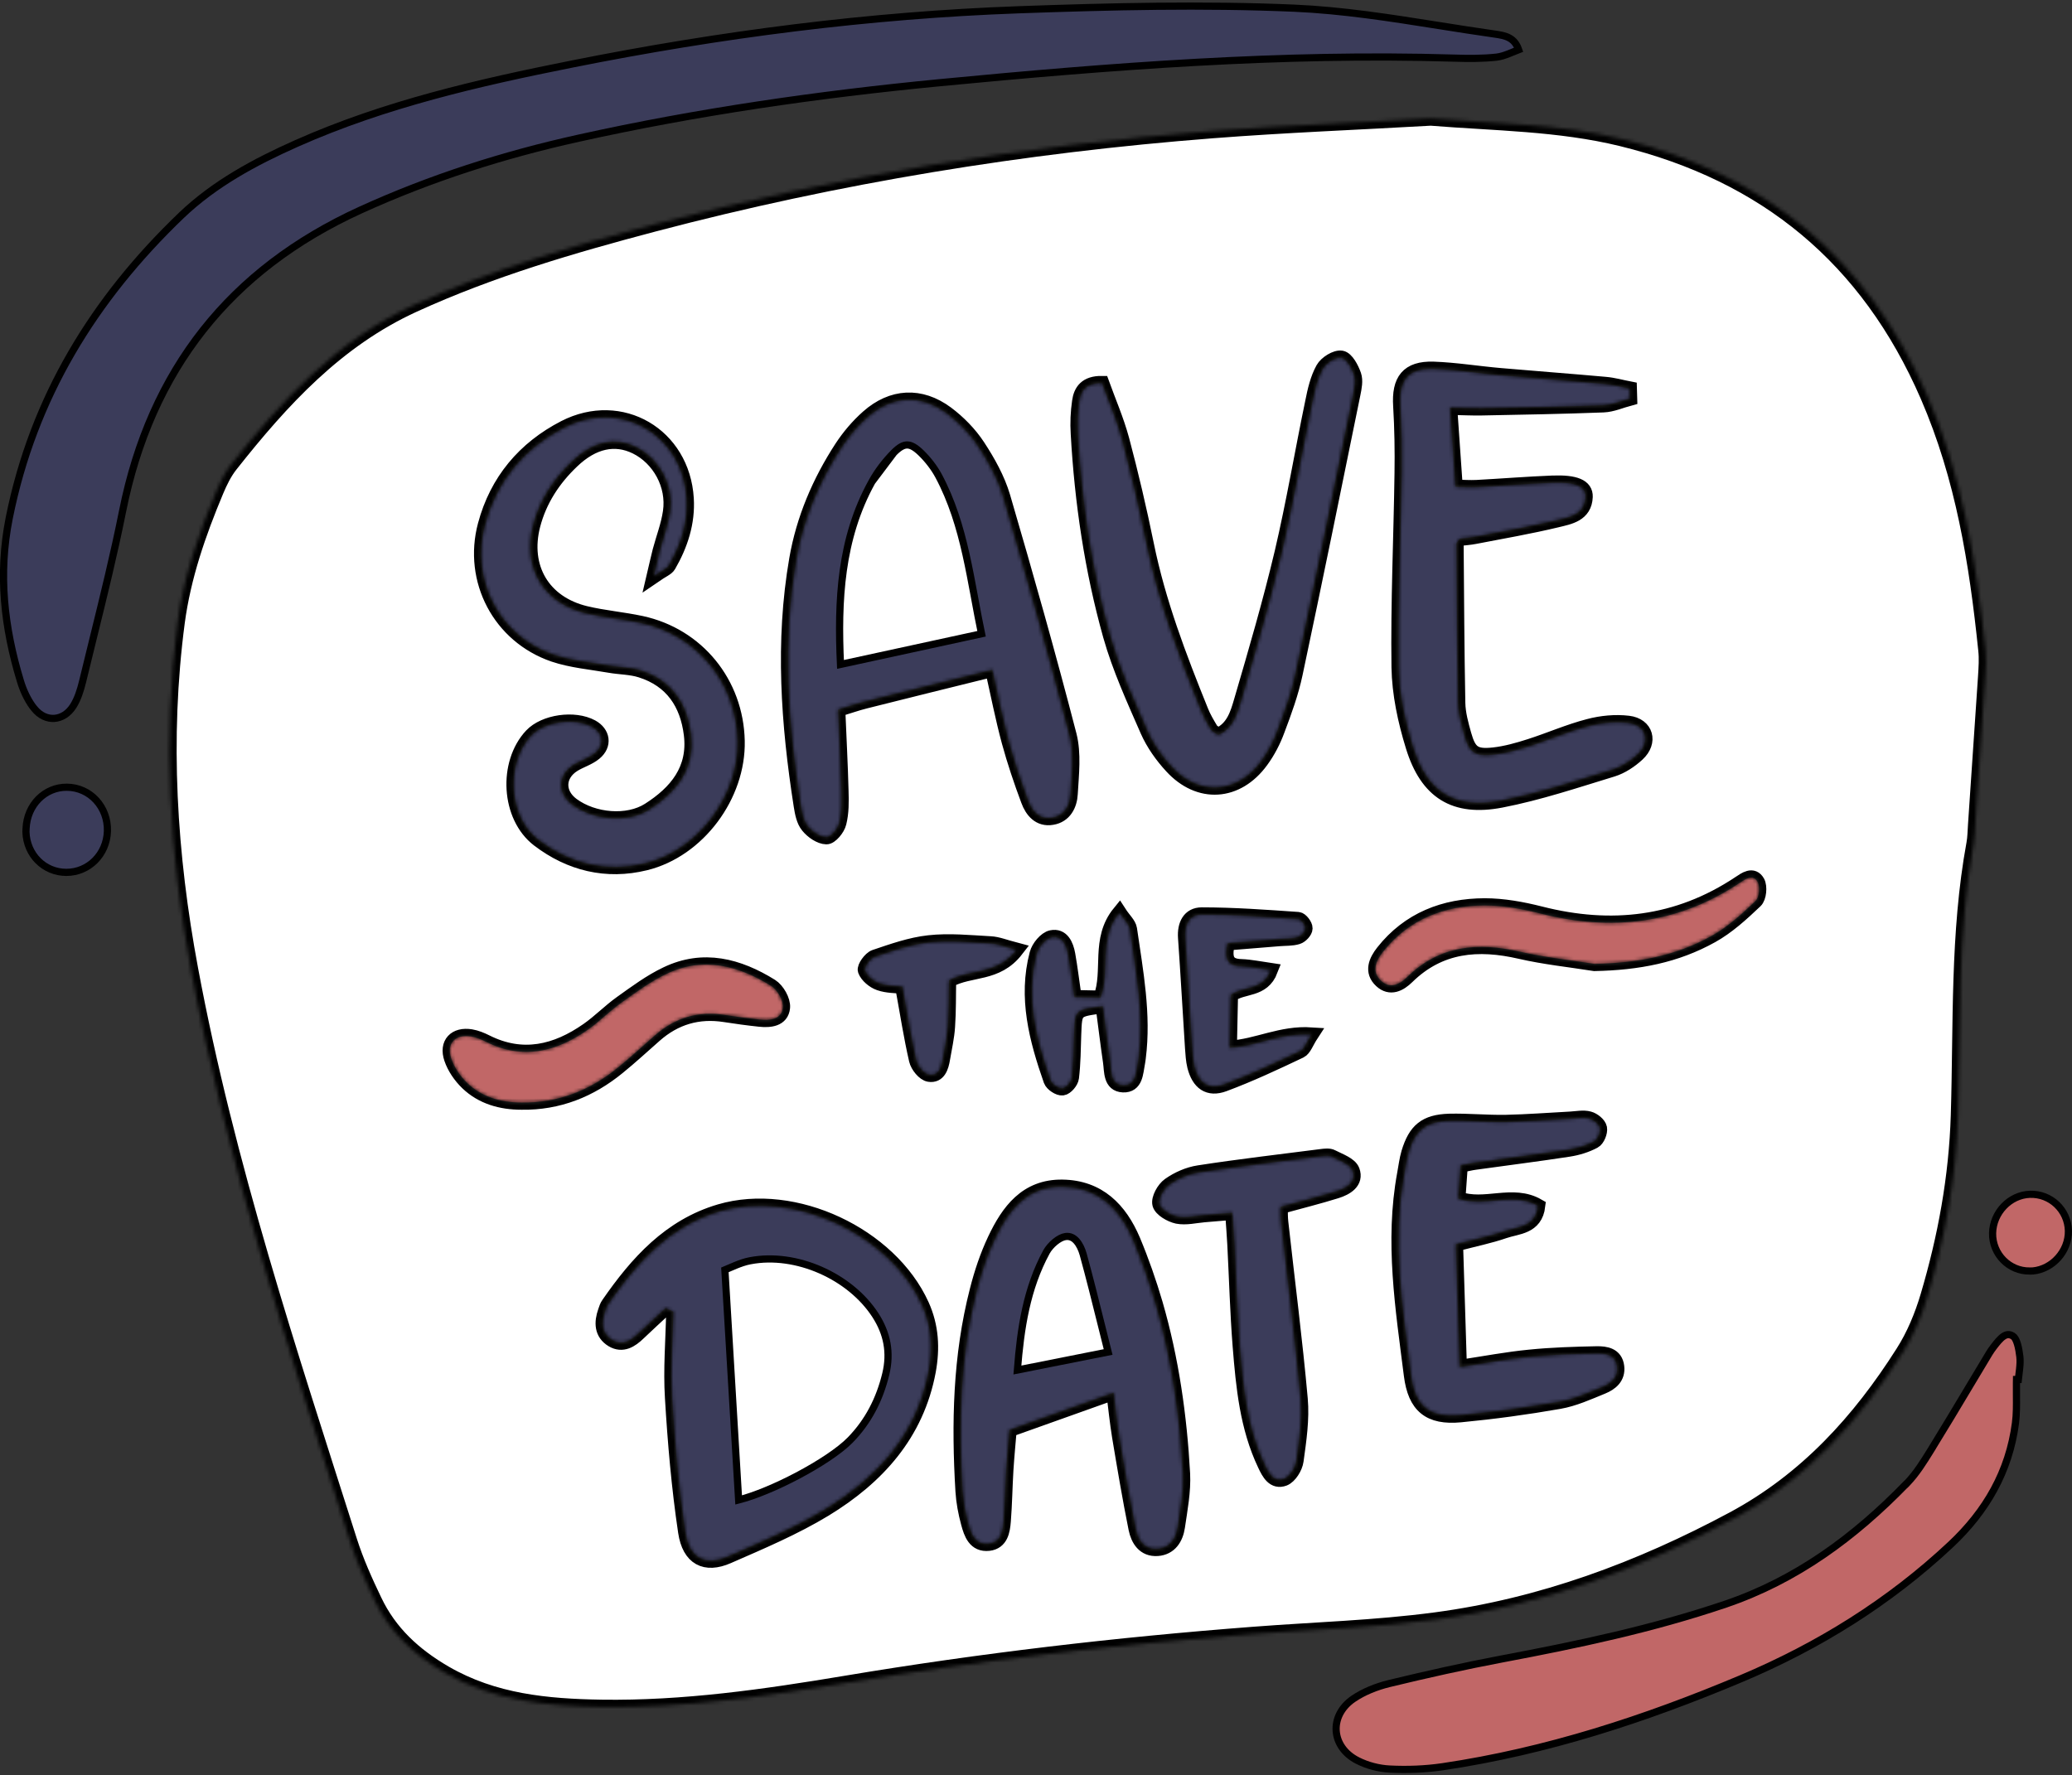 <svg xmlns="http://www.w3.org/2000/svg" width="580" height="497" viewBox="0 0 580 497" fill="none"><rect x="0" y="0" width="580" height="497" fill="#333333" stroke="none"/><path d="M219.149 282.076C218.834 285.445 215.529 285.76 212.632 285.445C209.358 285.098 206.115 284.658 202.904 284.154C195.443 282.989 188.957 284.909 183.322 289.884C179.922 292.875 176.585 295.96 173.059 298.825C165.22 305.247 156.279 308.836 146.015 308.679C140.286 308.679 134.934 307.199 130.778 303.201C128.858 301.343 127.158 298.888 126.307 296.369C124.859 292.119 127.441 289.443 131.848 290.167C133.328 290.419 134.776 291.017 136.099 291.678C146.299 296.81 155.681 294.48 164.464 288.341C167.77 286.043 170.603 283.084 173.877 280.754C177.939 277.857 182.031 274.804 186.533 272.663C196.86 267.689 206.714 270.333 215.875 276.031C217.638 277.133 219.338 280.124 219.149 282.076Z" fill="#C16767"></path><path d="M491.409 252.262C487.631 255.851 483.664 259.503 479.13 262.022C469.119 267.594 458.541 269.609 446.326 269.861C439.368 268.759 432.348 268.035 425.516 266.461C413.742 263.754 403.038 264.604 393.939 273.513C391.83 275.591 389.154 276.976 386.604 274.615C383.77 272.002 385.156 268.98 387.107 266.492C394.348 257.331 404.297 253.522 415.599 253.49C420.794 253.49 426.114 254.466 431.214 255.757C451.017 260.794 469.623 258.716 486.844 247.257C488.544 246.123 490.653 244.549 492.007 246.91C492.762 248.233 492.448 251.287 491.409 252.262Z" fill="#C16767"></path><path d="M448.561 388.298C444.626 389.903 440.628 391.729 436.472 392.453C427.31 394.059 418.055 395.318 408.799 396.2C400.11 397.018 396.08 393.712 394.978 385.023C392.617 366.323 389.595 347.591 393.089 328.67C393.467 326.686 393.687 324.672 394.254 322.751C396.174 316.392 399.008 314.031 405.651 313.81C410.94 313.684 416.229 314.219 421.518 314.125C427.531 313.999 433.575 313.527 439.589 313.212C441.352 313.118 443.209 312.708 444.815 313.149C446.042 313.464 447.617 314.723 447.837 315.825C448.057 316.958 447.207 319.036 446.231 319.54C444.059 320.705 441.572 321.46 439.116 321.838C430.396 323.192 421.675 324.262 412.954 325.49C411.727 325.648 410.562 325.962 408.862 326.277C408.641 329.394 408.421 332.353 408.201 335.533C415.536 338.272 423.407 333.455 430.553 337.611C429.829 343.687 424.729 343.435 421.045 344.726C417.047 346.111 412.829 346.961 407.54 348.346C407.886 359.837 408.232 370.825 408.61 382.725C415.851 381.623 421.958 380.458 428.16 379.86C434.394 379.231 440.69 379.042 446.955 378.916C449.443 378.884 452.244 379.262 452.654 382.599C453.032 385.653 450.954 387.322 448.561 388.298Z" fill="#3B3C5A"></path><path d="M374.105 333.519C369.068 335.093 363.968 336.352 358.49 337.863C358.49 339.311 358.458 340.728 358.616 342.145C360.442 358.673 362.583 375.138 364.062 391.667C364.566 397.365 363.684 403.252 362.897 408.95C362.646 410.839 361.071 413.389 359.466 414.019C356.538 415.121 355.121 412.413 354.019 410.052C349.045 399.6 347.975 388.266 347.062 376.964C346.306 367.425 346.054 357.854 345.551 348.284C345.425 345.576 345.173 342.869 344.952 339.532C341.93 339.784 339.506 340.004 337.05 340.193C334.563 340.413 331.95 341.074 329.558 340.602C327.669 340.193 324.993 338.65 324.583 337.139C324.174 335.596 325.748 332.794 327.259 331.724C329.652 330.024 332.643 328.702 335.539 328.261C346.936 326.498 358.427 325.176 369.887 323.696C370.894 323.57 372.09 323.413 372.877 323.853C374.955 324.924 377.946 325.931 378.607 327.726C379.803 330.937 376.813 332.669 374.105 333.519Z" fill="#3B3C5A"></path><path d="M331.132 412.571C331.384 417.513 330.408 422.55 329.684 427.493C329.211 430.641 327.543 433.38 323.985 433.632C320.239 433.884 318.539 431.051 317.909 428.028C316.178 419.434 314.73 410.776 313.281 402.118C312.652 398.215 312.242 394.248 311.707 389.935C301.79 393.461 292.629 396.735 282.586 400.324C282.303 403.661 281.925 407.596 281.673 411.532C281.39 416.285 281.327 421.071 280.949 425.856C280.729 428.627 280.225 431.775 276.793 432.184C272.889 432.625 271.788 429.319 271 426.391C270.213 423.495 269.647 420.504 269.458 417.482C268.324 398.592 268.702 379.734 273.456 361.254C274.684 356.406 276.29 351.589 278.43 347.056C282.208 339.059 287.277 332.102 297.414 332.259C307.552 332.416 313.533 338.587 317.217 347.245C319.641 353.037 321.719 358.988 323.482 365.001C327.984 380.521 330.25 396.483 331.132 412.571Z" fill="#3B3C5A"></path><path d="M259.95 383.859C256.644 401.552 245.594 413.641 230.955 422.582C222.391 427.777 213.01 431.743 203.785 435.773C197.394 438.575 192.924 436.277 191.822 428.879C189.965 416.443 188.894 403.882 188.139 391.352C187.635 383.324 188.328 375.264 188.485 367.236C187.761 366.89 187.037 366.543 186.313 366.229C183.826 368.558 181.275 370.856 178.788 373.249C176.679 375.295 174.255 376.87 171.39 375.17C168.336 373.312 168.273 370.258 169.375 367.142C169.627 366.417 169.847 365.662 170.288 365.064C178.285 353.51 187.478 343.246 201.519 339.122C222.329 333.015 249.152 345.671 258.093 365.379C260.8 371.36 261.115 377.468 259.95 383.859Z" fill="#3B3C5A"></path><path d="M284.537 265.926C278.965 273.135 271.724 271.152 265.648 274.489C265.554 278.487 265.648 282.989 265.333 287.428C265.144 290.419 264.452 293.379 263.948 296.369C263.57 298.699 262.783 301.312 260.076 300.871C258.627 300.651 256.833 298.416 256.455 296.779C254.944 290.23 253.937 283.588 252.583 276.221C250.914 276 248.396 276.095 246.16 275.308C244.523 274.741 242.697 273.23 242.131 271.687C241.816 270.837 243.579 268.319 244.87 267.878C249.812 266.209 254.85 264.415 260.013 263.848C265.68 263.218 271.504 263.817 277.265 264.131C279.28 264.226 281.295 265.076 284.537 265.926Z" fill="#3B3C5A"></path><path d="M318.728 296.148C318.665 296.652 318.602 297.156 318.508 297.628C317.972 300.304 318.004 303.988 314.383 303.83C310.763 303.673 311.141 299.926 310.763 297.313C310.007 292.119 309.378 286.893 308.685 281.698C300.878 282.705 300.909 282.705 300.657 289.632C300.531 293.661 300.5 297.691 300.027 301.689C299.902 302.854 298.453 304.554 297.446 304.68C296.407 304.838 294.487 303.547 294.109 302.508C290.079 290.985 286.962 279.274 290.205 267.027C290.677 265.201 292.661 262.777 294.329 262.431C297.32 261.801 298.516 264.603 298.989 267.216C299.65 270.931 300.09 274.677 300.752 279.179C303.522 279.242 305.694 279.274 308.055 279.337C310.92 271.781 307.205 263.029 313.345 255.505C314.604 257.457 316.052 258.684 316.272 260.101C318.004 272.064 320.271 283.965 318.728 296.148Z" fill="#3B3C5A"></path><path d="M367.116 289.632C365.699 291.805 365.133 293.693 363.968 294.26C356.947 297.597 349.895 300.903 342.623 303.61C338.278 305.216 335.539 303.201 334.343 298.542C333.934 296.873 333.839 295.079 333.713 293.347C333.052 283.084 332.485 272.789 331.761 262.526C331.509 258.937 332.895 256.041 336.389 256.041C345.393 256.041 354.397 256.702 363.401 257.331C364.188 257.394 365.447 259.031 365.416 259.913C365.416 260.763 364.188 262.085 363.244 262.368C361.607 262.872 359.781 262.746 358.018 262.904C353.327 263.281 348.604 263.659 343.662 264.069C342.623 268.571 343.662 270.428 347.471 270.522C350.084 270.617 352.666 271.184 355.719 271.624C353.453 277.543 347.943 275.969 344.543 278.582C344.449 283.304 344.354 288.216 344.228 293.347C351.91 292.906 358.521 289.066 367.116 289.632Z" fill="#3B3C5A"></path><path d="M458.415 211.178C456.432 213.004 453.945 214.673 451.395 215.46C441.069 218.608 430.774 222.071 420.196 224.117C407.131 226.636 399.417 221.756 395.482 208.974C393.278 201.828 391.641 194.241 391.515 186.811C391.264 168.708 392.114 150.606 392.365 132.504C392.46 126.239 392.365 119.942 391.988 113.677C391.515 106.468 394.065 103.036 401.243 103.257C407.508 103.477 413.742 104.516 420.007 105.051C429.766 105.901 439.557 106.625 449.317 107.507C451.647 107.696 453.913 108.357 456.212 108.797C456.243 109.71 456.243 110.655 456.275 111.568C453.787 112.229 451.332 113.362 448.813 113.457C437.511 113.898 426.209 114.087 414.875 114.307C412.168 114.37 409.46 114.212 405.903 114.149C406.438 121.894 406.91 128.82 407.445 136.282C409.586 136.345 411.507 136.47 413.396 136.376C420.448 135.998 427.468 135.432 434.52 135.148C441.006 134.896 443.934 136.156 443.839 139.084C443.65 144.121 439.306 144.813 435.811 145.663C428.224 147.489 420.542 148.812 412.892 150.291C411.444 150.575 409.964 150.669 408.673 150.826C408.233 151.488 407.697 151.897 407.697 152.306C407.823 167.134 407.886 181.963 408.17 196.791C408.232 199.782 409.051 202.772 409.87 205.669C411.286 210.706 412.797 211.839 418.055 211.273C421.518 210.895 424.95 209.919 428.287 208.848C433.796 207.085 439.117 204.724 444.721 203.276C448.278 202.332 452.213 201.954 455.834 202.395C460.84 202.993 462.162 207.715 458.415 211.178Z" fill="#3B3C5A"></path><path d="M378.828 110.245C373.507 136.376 368.187 162.506 362.646 188.605C361.512 193.989 359.592 199.246 357.64 204.409C356.538 207.432 354.996 210.422 353.075 213.035C346.306 222.323 335.634 223.015 327.921 214.578C325.213 211.65 322.789 208.219 321.183 204.598C317.374 195.878 313.344 187.094 310.763 177.964C305.6 159.515 302.798 140.563 301.727 121.422C301.538 118.431 301.664 115.377 302.105 112.386C302.514 109.49 303.963 107.192 308.496 107.255C310.322 112.323 312.62 117.581 314.1 123.059C316.681 132.755 318.98 142.578 320.995 152.432C324.269 168.551 330.093 183.82 336.232 198.994C336.956 200.852 337.995 202.583 339.034 204.315C339.38 204.881 340.199 205.165 341.017 205.763C345.205 203.906 346.369 199.813 347.44 196.129C351.47 182.372 355.499 168.582 358.805 154.636C362.079 140.689 364.44 126.522 367.368 112.481C367.998 109.301 368.753 105.995 370.296 103.225C371.178 101.619 373.948 99.888 375.522 100.171C376.97 100.423 378.387 103.13 379.048 105.019C379.583 106.562 379.174 108.545 378.828 110.245Z" fill="#3B3C5A"></path><path d="M299.681 222.26C299.523 225.314 298.043 228.367 294.517 228.934C290.928 229.564 288.851 227.014 287.78 224.086C285.765 218.702 283.908 213.193 282.397 207.652C280.634 201.135 279.343 194.492 277.769 187.535C265.522 190.557 253.842 193.453 242.194 196.381C239.801 196.98 237.44 197.83 234.606 198.68C234.921 206.456 235.331 213.949 235.519 221.41C235.614 224.432 235.645 227.517 234.921 230.382C234.544 232.019 232.56 234.412 231.332 234.381C229.538 234.349 227.334 232.806 226.106 231.264C224.91 229.816 224.501 227.58 224.186 225.628C220.597 202.678 218.928 179.633 222.927 156.556C224.878 145.285 229.349 134.833 235.582 125.263C237.629 122.146 240.116 119.218 242.918 116.731C249.687 110.718 257.683 110.277 264.987 115.692C268.356 118.211 271.472 121.39 273.771 124.885C276.635 129.261 279.311 134.046 280.791 139.02C287.277 161.184 293.573 183.442 299.366 205.826C300.688 211.021 299.995 216.782 299.681 222.26Z" fill="#3B3C5A"></path><path d="M206.462 207.431C206.808 222.669 195.474 238.063 180.646 241.684C169.753 244.36 159.521 241.841 150.706 235.104C142.206 228.587 141.482 213.665 148.723 205.92C152.375 202.016 160.781 200.82 165.66 203.464C168.809 205.196 169.344 208.533 166.51 210.863C164.81 212.279 162.481 212.94 160.592 214.105C156.058 216.939 155.901 222.102 160.183 225.282C166.133 229.689 175.703 230.508 181.622 226.73C189.272 221.85 194.624 215.428 193.428 205.637C192.358 196.916 188.044 190.462 179.418 187.723C176.585 186.81 173.468 186.873 170.509 186.338C165.314 185.425 159.962 184.984 155.019 183.316C139.845 178.121 131.628 162.411 135.752 146.985C139.058 134.612 146.771 125.482 158.01 119.69C173.846 111.567 191.13 121.736 192.2 139.587C192.609 146.292 190.563 152.557 187.226 158.319C186.722 159.2 185.431 159.641 183.007 161.309C183.826 157.846 184.204 156.02 184.676 154.226C185.652 150.574 187.037 147.016 187.572 143.301C188.674 135.84 184.518 128.347 178.002 125.136C172.146 122.271 165.975 123.562 160.151 129.166C154.956 134.109 151.084 139.996 149.258 146.985C146.173 158.854 152.029 168.802 163.897 171.667C169.029 172.895 174.35 173.336 179.513 174.438C195.222 177.838 206.115 191.249 206.462 207.431Z" fill="#3B3C5A"></path><path d="M9.571 198.337L9.08 197.719C7.595 195.656 6.46 193.154 5.717 190.677L5.716 190.673C1.155 175.678 -0.548 160.739 2.591 145.01C9.345 111.305 26.319 83.715 50.814 60.254C60.103 51.4 71.281 45.38 83.05 40.139C107.749 29.169 133.943 23.141 160.347 17.885L160.348 17.885C201.608 9.646 243.268 4.239 285.298 2.73C310.952 1.817 336.671 1.188 362.256 2.289C375.81 2.879 389.273 5.011 402.784 7.151C407.944 7.968 413.11 8.787 418.292 9.52L418.303 9.522C419.849 9.748 421.308 9.96 422.552 10.661C423.572 11.235 424.505 12.176 425.106 13.919C424.592 14.118 424.078 14.33 423.578 14.536C423.148 14.713 422.728 14.886 422.328 15.042C421.144 15.505 420.03 15.868 418.918 15.995C415.026 16.427 411.024 16.398 407.004 16.273L407.003 16.273C358.737 14.822 310.768 18.574 262.845 23.171L262.844 23.171C228.939 26.448 195.274 31.302 162.012 38.68C141.016 43.321 120.548 49.858 100.925 58.801L100.924 58.801C64.361 75.496 42.208 103.594 34.306 143.135C31.903 155.13 28.971 167.011 26.032 178.918C25.052 182.892 24.07 186.869 23.108 190.853C22.516 193.252 21.759 195.643 20.554 197.582L20.554 197.582C19.158 199.833 17.187 200.984 15.237 201.124C13.292 201.262 11.215 200.407 9.571 198.337Z" fill="#3B3C5A" stroke="black" stroke-width="2.01"></path><path d="M18.722 220.4L18.727 220.4C25.171 220.428 30.272 225.898 30.068 232.711C29.864 239.219 24.802 244.236 18.574 244.236C12.368 244.236 7.454 239.292 7.263 232.913L7.3 231.964C7.564 225.337 12.581 220.342 18.722 220.4Z" fill="#3B3C5A" stroke="black" stroke-width="2.01"></path><path d="M482.948 449.129L482.948 449.129C502.871 442.372 519.129 430.324 533.485 415.559H533.518L533.815 415.252C536.452 412.518 538.503 409.196 540.453 406.04L540.527 405.921L539.671 405.392L540.527 405.921C544.224 399.933 547.841 393.884 551.453 387.842C553.254 384.83 555.054 381.82 556.863 378.82C557.272 378.189 557.655 377.603 558.09 377.052L558.096 377.044C558.992 375.887 559.852 374.783 560.794 374.144C561.244 373.838 561.661 373.678 562.062 373.651C562.45 373.625 562.911 373.717 563.474 374.069L563.477 374.072C563.928 374.351 564.368 375.073 564.725 376.255C565.065 377.378 565.261 378.682 565.402 379.822C565.53 380.935 565.461 382.097 565.326 383.332C565.28 383.755 565.224 384.199 565.167 384.652C565.102 385.168 565.035 385.697 564.979 386.222H564.467L564.45 387.21C564.43 388.412 564.441 389.591 564.451 390.754C564.473 393.359 564.495 395.883 564.175 398.403C562.414 411.957 555.966 423.117 546.036 432.427L546.036 432.427C528.817 448.581 509.056 460.829 487.43 469.949C460.499 481.294 432.816 490.329 403.837 494.626C398.966 495.34 393.932 495.527 388.984 495.278L388.983 495.278C385.942 495.128 382.713 494.282 380.009 492.9L380.008 492.899C376.215 490.966 374.248 487.799 374.03 484.597C373.812 481.396 375.332 478.009 378.828 475.61C381.757 473.617 385.32 472.21 388.824 471.349C399.327 468.802 409.888 466.445 420.508 464.434C441.578 460.465 462.54 456.047 482.948 449.129Z" fill="#C16767" stroke="black" stroke-width="2.01"></path><path d="M569.034 355.829L568.179 355.841C562.432 355.927 557.686 351.146 557.771 345.278C557.888 339.458 562.588 334.566 568.198 334.365C574.023 334.165 578.85 338.754 578.995 344.59C579.104 350.274 574.568 355.306 569.034 355.829Z" fill="#C16767" stroke="black" stroke-width="2.01"></path><mask id="path-18-inside-1_15_205" fill="white"><path d="M555.759 181.931C553.24 157.595 549.431 133.7 539.514 110.844C522.797 72.341 494.242 48.823 453.882 38.938C436.346 34.656 418.432 34.625 400.487 33.176C380.118 34.341 359.749 35.128 339.412 36.703C286.553 40.795 234.386 49.327 183.133 62.833C160.245 68.877 137.515 75.52 115.887 85.406C94.29 95.26 78.926 112.103 64.633 130.174C62.933 132.315 61.674 134.896 60.604 137.446C55.629 149.315 51.411 161.467 49.711 174.281C45.429 206.833 47.475 239.323 53.457 271.341C63.626 325.931 81.162 378.601 97.973 431.397C99.799 437.127 102.286 442.668 104.899 448.114C109.149 457.055 115.981 463.32 124.576 468.326C138.271 476.26 153.13 477.613 168.336 477.865C191.35 478.212 214.049 474.937 236.685 471.159C274.463 464.832 312.463 460.393 350.682 457.465C367.746 456.142 384.935 455.67 401.904 453.403C431.403 449.468 458.919 439.268 485.144 425.195C505.576 414.208 520.435 397.806 532.588 378.664C535.673 373.847 537.94 368.338 539.577 362.829C544.456 346.363 547.542 329.583 548.077 312.299C548.864 286.893 547.825 261.392 552.453 236.175C552.768 234.475 552.768 232.68 552.894 230.917C553.838 217.097 554.783 203.307 555.696 189.487C555.853 186.968 556.042 184.418 555.759 181.931ZM391.987 113.677C391.515 106.468 394.065 103.036 401.243 103.256C407.508 103.477 413.742 104.516 420.007 105.051C429.766 105.901 439.557 106.625 449.317 107.506C451.646 107.695 453.913 108.356 456.211 108.797C456.243 109.71 456.243 110.655 456.274 111.568C453.787 112.229 451.331 113.362 448.813 113.457C437.511 113.897 426.209 114.086 414.875 114.307C412.167 114.37 409.46 114.212 405.902 114.149C406.438 121.894 406.91 128.82 407.445 136.281C409.586 136.344 411.506 136.47 413.395 136.376C420.447 135.998 427.468 135.431 434.52 135.148C441.005 134.896 443.933 136.155 443.839 139.083C443.65 144.12 439.305 144.813 435.811 145.663C428.223 147.489 420.542 148.811 412.891 150.291C411.443 150.574 409.964 150.669 408.673 150.826C408.232 151.487 407.697 151.897 407.697 152.306C407.823 167.134 407.886 181.962 408.169 196.79C408.232 199.781 409.051 202.772 409.869 205.669C411.286 210.706 412.797 211.839 418.055 211.272C421.518 210.895 424.949 209.919 428.286 208.848C433.796 207.085 439.116 204.724 444.72 203.276C448.278 202.331 452.213 201.954 455.833 202.394C460.839 202.992 462.161 207.715 458.415 211.178C456.432 213.004 453.945 214.672 451.394 215.46C441.068 218.608 430.773 222.071 420.195 224.117C407.13 226.636 399.417 221.756 395.482 208.974C393.278 201.828 391.641 194.24 391.515 186.811C391.263 168.708 392.113 150.606 392.365 132.503C392.459 126.238 392.365 119.942 391.987 113.677ZM222.927 156.556C224.879 145.285 229.349 134.833 235.583 125.262C237.629 122.146 240.116 119.218 242.918 116.731C249.687 110.718 257.683 110.277 264.987 115.692C268.356 118.21 271.473 121.39 273.771 124.885C276.636 129.261 279.312 134.046 280.791 139.02C287.277 161.184 293.573 183.442 299.366 205.826C300.688 211.021 299.996 216.782 299.681 222.26C299.523 225.314 298.044 228.367 294.518 228.934C290.929 229.564 288.851 227.014 287.78 224.086C285.766 218.702 283.908 213.193 282.397 207.652C280.634 201.135 279.343 194.492 277.769 187.535C265.522 190.557 253.842 193.453 242.194 196.381C239.801 196.979 237.44 197.829 234.607 198.679C234.922 206.456 235.331 213.948 235.52 221.41C235.614 224.432 235.646 227.517 234.922 230.382C234.544 232.019 232.56 234.412 231.333 234.38C229.538 234.349 227.334 232.806 226.107 231.264C224.91 229.816 224.501 227.58 224.186 225.628C220.597 202.678 218.929 179.633 222.927 156.556ZM300.751 279.18C303.522 279.243 305.694 279.274 308.055 279.337C310.92 271.782 307.205 263.029 313.344 255.505C314.603 257.457 316.052 258.685 316.272 260.102C318.004 272.065 320.27 283.965 318.728 296.149C318.665 296.653 318.602 297.156 318.507 297.629C317.972 300.305 318.004 303.988 314.383 303.831C310.763 303.673 311.14 299.927 310.763 297.314C310.007 292.119 309.377 286.893 308.685 281.698C300.877 282.706 300.909 282.706 300.657 289.632C300.531 293.662 300.499 297.692 300.027 301.69C299.901 302.855 298.453 304.555 297.446 304.681C296.407 304.838 294.486 303.547 294.108 302.508C290.079 290.986 286.962 279.274 290.205 267.028C290.677 265.202 292.66 262.778 294.329 262.431C297.32 261.802 298.516 264.604 298.988 267.217C299.649 270.932 300.09 274.678 300.751 279.18ZM135.752 146.985C139.058 134.613 146.771 125.483 158.01 119.69C173.846 111.568 191.13 121.736 192.2 139.587C192.609 146.293 190.563 152.558 187.226 158.319C186.722 159.201 185.431 159.641 183.007 161.31C183.826 157.847 184.203 156.021 184.676 154.226C185.652 150.574 187.037 147.017 187.572 143.302C188.674 135.841 184.518 128.348 178.001 125.137C172.146 122.272 165.975 123.562 160.151 129.166C154.956 134.109 151.084 139.996 149.258 146.985C146.173 158.854 152.028 168.803 163.897 171.668C169.029 172.895 174.349 173.336 179.513 174.438C195.222 177.838 206.115 191.25 206.461 207.432C206.808 222.669 195.474 238.064 180.646 241.684C169.753 244.36 159.521 241.842 150.706 235.105C142.206 228.588 141.482 213.665 148.723 205.92C152.375 202.017 160.781 200.82 165.66 203.465C168.809 205.196 169.344 208.533 166.51 210.863C164.81 212.28 162.481 212.941 160.592 214.106C156.058 216.939 155.901 222.102 160.182 225.282C166.133 229.69 175.703 230.508 181.622 226.73C189.272 221.85 194.624 215.428 193.428 205.637C192.357 196.916 188.044 190.463 179.418 187.724C176.585 186.811 173.468 186.874 170.509 186.338C165.314 185.425 159.962 184.985 155.019 183.316C139.845 178.121 131.628 162.412 135.752 146.985ZM146.015 308.679C140.286 308.679 134.934 307.199 130.778 303.201C128.857 301.343 127.157 298.888 126.307 296.369C124.859 292.119 127.441 289.443 131.848 290.167C133.328 290.419 134.776 291.017 136.098 291.678C146.299 296.81 155.68 294.48 164.464 288.341C167.77 286.043 170.603 283.084 173.877 280.754C177.938 277.858 182.031 274.804 186.533 272.663C196.859 267.689 206.713 270.333 215.875 276.032C217.638 277.134 219.338 280.124 219.149 282.076C218.834 285.445 215.528 285.76 212.632 285.445C209.358 285.099 206.115 284.658 202.904 284.154C195.443 282.989 188.957 284.91 183.322 289.884C179.922 292.875 176.585 295.96 173.059 298.825C165.22 305.247 156.279 308.836 146.015 308.679ZM259.95 383.859C256.644 401.552 245.594 413.641 230.955 422.582C222.392 427.777 213.01 431.744 203.786 435.773C197.395 438.575 192.924 436.277 191.822 428.879C189.965 416.443 188.894 403.882 188.139 391.352C187.635 383.324 188.328 375.264 188.485 367.236C187.761 366.89 187.037 366.544 186.313 366.229C183.826 368.558 181.276 370.857 178.788 373.249C176.679 375.296 174.255 376.87 171.39 375.17C168.336 373.312 168.273 370.258 169.375 367.142C169.627 366.418 169.847 365.662 170.288 365.064C178.285 353.51 187.478 343.247 201.519 339.122C222.329 333.015 249.152 345.671 258.093 365.379C260.8 371.36 261.115 377.468 259.95 383.859ZM265.334 287.428C265.145 290.419 264.452 293.378 263.948 296.369C263.571 298.699 262.783 301.312 260.076 300.871C258.628 300.651 256.833 298.416 256.456 296.779C254.944 290.23 253.937 283.587 252.583 276.221C250.915 276 248.396 276.095 246.161 275.308C244.524 274.741 242.698 273.23 242.131 271.687C241.816 270.837 243.579 268.318 244.87 267.878C249.813 266.209 254.85 264.415 260.013 263.848C265.68 263.218 271.504 263.816 277.265 264.131C279.28 264.226 281.295 265.076 284.538 265.926C278.965 273.135 271.724 271.152 265.648 274.489C265.554 278.487 265.648 282.989 265.334 287.428ZM329.684 427.493C329.211 430.642 327.543 433.381 323.985 433.632C320.239 433.884 318.539 431.051 317.909 428.029C316.178 419.434 314.729 410.776 313.281 402.119C312.652 398.215 312.242 394.248 311.707 389.935C301.79 393.461 292.629 396.735 282.586 400.324C282.303 403.661 281.925 407.597 281.673 411.532C281.39 416.286 281.327 421.071 280.949 425.856C280.728 428.627 280.225 431.775 276.793 432.184C272.889 432.625 271.787 429.319 271 426.392C270.213 423.495 269.647 420.504 269.458 417.482C268.324 398.593 268.702 379.735 273.456 361.254C274.684 356.406 276.289 351.589 278.43 347.056C282.208 339.059 287.277 332.102 297.414 332.259C307.551 332.417 313.533 338.587 317.217 347.245C319.641 353.038 321.718 358.988 323.482 365.001C327.983 380.522 330.25 396.483 331.132 412.571C331.384 417.514 330.408 422.551 329.684 427.493ZM374.105 333.518C369.068 335.093 363.968 336.352 358.49 337.863C358.49 339.311 358.458 340.728 358.616 342.145C360.442 358.673 362.583 375.138 364.062 391.666C364.566 397.365 363.685 403.252 362.897 408.95C362.646 410.839 361.071 413.389 359.466 414.019C356.538 415.121 355.121 412.413 354.019 410.052C349.045 399.6 347.975 388.266 347.062 376.964C346.306 367.425 346.054 357.854 345.551 348.284C345.425 345.576 345.173 342.869 344.952 339.532C341.93 339.783 339.506 340.004 337.05 340.193C334.563 340.413 331.95 341.074 329.558 340.602C327.669 340.193 324.993 338.65 324.583 337.139C324.174 335.596 325.748 332.794 327.259 331.724C329.652 330.024 332.643 328.702 335.539 328.261C346.936 326.498 358.427 325.176 369.887 323.696C370.894 323.57 372.09 323.413 372.877 323.853C374.955 324.924 377.946 325.931 378.607 327.726C379.804 330.937 376.813 332.668 374.105 333.518ZM347.471 270.522C350.084 270.617 352.666 271.183 355.719 271.624C353.453 277.543 347.943 275.969 344.543 278.582C344.449 283.304 344.354 288.215 344.228 293.347C351.91 292.906 358.521 289.065 367.116 289.632C365.699 291.804 365.133 293.693 363.968 294.26C356.947 297.597 349.895 300.903 342.623 303.61C338.278 305.216 335.539 303.201 334.343 298.542C333.934 296.873 333.839 295.078 333.713 293.347C333.052 283.084 332.485 272.789 331.761 262.526C331.51 258.937 332.895 256.04 336.389 256.04C345.393 256.04 354.397 256.701 363.401 257.331C364.188 257.394 365.448 259.031 365.416 259.913C365.416 260.763 364.188 262.085 363.244 262.368C361.607 262.872 359.781 262.746 358.018 262.903C353.327 263.281 348.604 263.659 343.662 264.068C342.623 268.57 343.662 270.428 347.471 270.522ZM378.828 110.245C373.507 136.376 368.187 162.506 362.646 188.605C361.512 193.989 359.592 199.246 357.64 204.409C356.538 207.432 354.995 210.422 353.075 213.035C346.306 222.323 335.634 223.015 327.921 214.578C325.213 211.65 322.789 208.219 321.183 204.598C317.374 195.877 313.344 187.094 310.763 177.964C305.6 159.515 302.798 140.563 301.727 121.422C301.538 118.431 301.664 115.377 302.105 112.386C302.514 109.49 303.962 107.192 308.496 107.255C310.322 112.323 312.62 117.581 314.1 123.059C316.681 132.755 318.98 142.578 320.994 152.432C324.269 168.551 330.093 183.82 336.232 198.994C336.956 200.852 337.995 202.583 339.034 204.315C339.38 204.881 340.199 205.165 341.017 205.763C345.204 203.905 346.369 199.813 347.44 196.129C351.469 182.372 355.499 168.582 358.805 154.636C362.079 140.689 364.44 126.522 367.368 112.481C367.998 109.301 368.753 105.995 370.296 103.225C371.177 101.619 373.948 99.888 375.522 100.171C376.97 100.423 378.387 103.13 379.048 105.019C379.583 106.562 379.174 108.545 378.828 110.245ZM448.561 388.298C444.626 389.903 440.627 391.729 436.472 392.454C427.31 394.059 418.055 395.318 408.799 396.2C400.11 397.018 396.08 393.713 394.978 385.024C392.617 366.323 389.595 347.591 393.089 328.67C393.467 326.687 393.687 324.672 394.254 322.752C396.174 316.392 399.008 314.031 405.651 313.811C410.94 313.685 416.229 314.22 421.518 314.125C427.531 313.999 433.575 313.527 439.589 313.212C441.352 313.118 443.209 312.709 444.815 313.149C446.042 313.464 447.617 314.723 447.837 315.825C448.057 316.959 447.207 319.037 446.231 319.54C444.059 320.705 441.572 321.461 439.116 321.839C430.396 323.192 421.675 324.263 412.954 325.49C411.727 325.648 410.562 325.963 408.862 326.278C408.641 329.394 408.421 332.354 408.201 335.533C415.536 338.272 423.407 333.456 430.553 337.611C429.829 343.687 424.729 343.435 421.045 344.726C417.047 346.111 412.829 346.961 407.539 348.347C407.886 359.838 408.232 370.825 408.61 382.725C415.851 381.624 421.958 380.459 428.16 379.861C434.394 379.231 440.69 379.042 446.955 378.916C449.443 378.885 452.244 379.262 452.654 382.6C453.032 385.653 450.954 387.322 448.561 388.298ZM491.409 252.262C487.631 255.851 483.664 259.503 479.13 262.022C469.119 267.594 458.541 269.609 446.326 269.861C439.368 268.759 432.348 268.035 425.516 266.461C413.742 263.754 403.037 264.604 393.939 273.513C391.83 275.591 389.154 276.976 386.604 274.615C383.77 272.002 385.156 268.98 387.107 266.492C394.348 257.331 404.297 253.522 415.599 253.49C420.794 253.49 426.114 254.466 431.214 255.757C451.017 260.794 469.623 258.716 486.844 247.257C488.544 246.123 490.653 244.549 492.007 246.91C492.762 248.233 492.447 251.287 491.409 252.262Z"></path></mask><path d="M555.759 181.931C553.24 157.595 549.431 133.7 539.514 110.844C522.797 72.341 494.242 48.823 453.882 38.938C436.346 34.656 418.432 34.625 400.487 33.176C380.118 34.341 359.749 35.128 339.412 36.703C286.553 40.795 234.386 49.327 183.133 62.833C160.245 68.877 137.515 75.52 115.887 85.406C94.29 95.26 78.926 112.103 64.633 130.174C62.933 132.315 61.674 134.896 60.604 137.446C55.629 149.315 51.411 161.467 49.711 174.281C45.429 206.833 47.475 239.323 53.457 271.341C63.626 325.931 81.162 378.601 97.973 431.397C99.799 437.127 102.286 442.668 104.899 448.114C109.149 457.055 115.981 463.32 124.576 468.326C138.271 476.26 153.13 477.613 168.336 477.865C191.35 478.212 214.049 474.937 236.685 471.159C274.463 464.832 312.463 460.393 350.682 457.465C367.746 456.142 384.935 455.67 401.904 453.403C431.403 449.468 458.919 439.268 485.144 425.195C505.576 414.208 520.435 397.806 532.588 378.664C535.673 373.847 537.94 368.338 539.577 362.829C544.456 346.363 547.542 329.583 548.077 312.299C548.864 286.893 547.825 261.392 552.453 236.175C552.768 234.475 552.768 232.68 552.894 230.917C553.838 217.097 554.783 203.307 555.696 189.487C555.853 186.968 556.042 184.418 555.759 181.931ZM391.987 113.677C391.515 106.468 394.065 103.036 401.243 103.256C407.508 103.477 413.742 104.516 420.007 105.051C429.766 105.901 439.557 106.625 449.317 107.506C451.646 107.695 453.913 108.356 456.211 108.797C456.243 109.71 456.243 110.655 456.274 111.568C453.787 112.229 451.331 113.362 448.813 113.457C437.511 113.897 426.209 114.086 414.875 114.307C412.167 114.37 409.46 114.212 405.902 114.149C406.438 121.894 406.91 128.82 407.445 136.281C409.586 136.344 411.506 136.47 413.395 136.376C420.447 135.998 427.468 135.431 434.52 135.148C441.005 134.896 443.933 136.155 443.839 139.083C443.65 144.12 439.305 144.813 435.811 145.663C428.223 147.489 420.542 148.811 412.891 150.291C411.443 150.574 409.964 150.669 408.673 150.826C408.232 151.487 407.697 151.897 407.697 152.306C407.823 167.134 407.886 181.962 408.169 196.79C408.232 199.781 409.051 202.772 409.869 205.669C411.286 210.706 412.797 211.839 418.055 211.272C421.518 210.895 424.949 209.919 428.286 208.848C433.796 207.085 439.116 204.724 444.72 203.276C448.278 202.331 452.213 201.954 455.833 202.394C460.839 202.992 462.161 207.715 458.415 211.178C456.432 213.004 453.945 214.672 451.394 215.46C441.068 218.608 430.773 222.071 420.195 224.117C407.13 226.636 399.417 221.756 395.482 208.974C393.278 201.828 391.641 194.24 391.515 186.811C391.263 168.708 392.113 150.606 392.365 132.503C392.459 126.238 392.365 119.942 391.987 113.677ZM222.927 156.556C224.879 145.285 229.349 134.833 235.583 125.262C237.629 122.146 240.116 119.218 242.918 116.731C249.687 110.718 257.683 110.277 264.987 115.692C268.356 118.21 271.473 121.39 273.771 124.885C276.636 129.261 279.312 134.046 280.791 139.02C287.277 161.184 293.573 183.442 299.366 205.826C300.688 211.021 299.996 216.782 299.681 222.26C299.523 225.314 298.044 228.367 294.518 228.934C290.929 229.564 288.851 227.014 287.78 224.086C285.766 218.702 283.908 213.193 282.397 207.652C280.634 201.135 279.343 194.492 277.769 187.535C265.522 190.557 253.842 193.453 242.194 196.381C239.801 196.979 237.44 197.829 234.607 198.679C234.922 206.456 235.331 213.948 235.52 221.41C235.614 224.432 235.646 227.517 234.922 230.382C234.544 232.019 232.56 234.412 231.333 234.38C229.538 234.349 227.334 232.806 226.107 231.264C224.91 229.816 224.501 227.58 224.186 225.628C220.597 202.678 218.929 179.633 222.927 156.556ZM300.751 279.18C303.522 279.243 305.694 279.274 308.055 279.337C310.92 271.782 307.205 263.029 313.344 255.505C314.603 257.457 316.052 258.685 316.272 260.102C318.004 272.065 320.27 283.965 318.728 296.149C318.665 296.653 318.602 297.156 318.507 297.629C317.972 300.305 318.004 303.988 314.383 303.831C310.763 303.673 311.14 299.927 310.763 297.314C310.007 292.119 309.377 286.893 308.685 281.698C300.877 282.706 300.909 282.706 300.657 289.632C300.531 293.662 300.499 297.692 300.027 301.69C299.901 302.855 298.453 304.555 297.446 304.681C296.407 304.838 294.486 303.547 294.108 302.508C290.079 290.986 286.962 279.274 290.205 267.028C290.677 265.202 292.66 262.778 294.329 262.431C297.32 261.802 298.516 264.604 298.988 267.217C299.649 270.932 300.09 274.678 300.751 279.18ZM135.752 146.985C139.058 134.613 146.771 125.483 158.01 119.69C173.846 111.568 191.13 121.736 192.2 139.587C192.609 146.293 190.563 152.558 187.226 158.319C186.722 159.201 185.431 159.641 183.007 161.31C183.826 157.847 184.203 156.021 184.676 154.226C185.652 150.574 187.037 147.017 187.572 143.302C188.674 135.841 184.518 128.348 178.001 125.137C172.146 122.272 165.975 123.562 160.151 129.166C154.956 134.109 151.084 139.996 149.258 146.985C146.173 158.854 152.028 168.803 163.897 171.668C169.029 172.895 174.349 173.336 179.513 174.438C195.222 177.838 206.115 191.25 206.461 207.432C206.808 222.669 195.474 238.064 180.646 241.684C169.753 244.36 159.521 241.842 150.706 235.105C142.206 228.588 141.482 213.665 148.723 205.92C152.375 202.017 160.781 200.82 165.66 203.465C168.809 205.196 169.344 208.533 166.51 210.863C164.81 212.28 162.481 212.941 160.592 214.106C156.058 216.939 155.901 222.102 160.182 225.282C166.133 229.69 175.703 230.508 181.622 226.73C189.272 221.85 194.624 215.428 193.428 205.637C192.357 196.916 188.044 190.463 179.418 187.724C176.585 186.811 173.468 186.874 170.509 186.338C165.314 185.425 159.962 184.985 155.019 183.316C139.845 178.121 131.628 162.412 135.752 146.985ZM146.015 308.679C140.286 308.679 134.934 307.199 130.778 303.201C128.857 301.343 127.157 298.888 126.307 296.369C124.859 292.119 127.441 289.443 131.848 290.167C133.328 290.419 134.776 291.017 136.098 291.678C146.299 296.81 155.68 294.48 164.464 288.341C167.77 286.043 170.603 283.084 173.877 280.754C177.938 277.858 182.031 274.804 186.533 272.663C196.859 267.689 206.713 270.333 215.875 276.032C217.638 277.134 219.338 280.124 219.149 282.076C218.834 285.445 215.528 285.76 212.632 285.445C209.358 285.099 206.115 284.658 202.904 284.154C195.443 282.989 188.957 284.91 183.322 289.884C179.922 292.875 176.585 295.96 173.059 298.825C165.22 305.247 156.279 308.836 146.015 308.679ZM259.95 383.859C256.644 401.552 245.594 413.641 230.955 422.582C222.392 427.777 213.01 431.744 203.786 435.773C197.395 438.575 192.924 436.277 191.822 428.879C189.965 416.443 188.894 403.882 188.139 391.352C187.635 383.324 188.328 375.264 188.485 367.236C187.761 366.89 187.037 366.544 186.313 366.229C183.826 368.558 181.276 370.857 178.788 373.249C176.679 375.296 174.255 376.87 171.39 375.17C168.336 373.312 168.273 370.258 169.375 367.142C169.627 366.418 169.847 365.662 170.288 365.064C178.285 353.51 187.478 343.247 201.519 339.122C222.329 333.015 249.152 345.671 258.093 365.379C260.8 371.36 261.115 377.468 259.95 383.859ZM265.334 287.428C265.145 290.419 264.452 293.378 263.948 296.369C263.571 298.699 262.783 301.312 260.076 300.871C258.628 300.651 256.833 298.416 256.456 296.779C254.944 290.23 253.937 283.587 252.583 276.221C250.915 276 248.396 276.095 246.161 275.308C244.524 274.741 242.698 273.23 242.131 271.687C241.816 270.837 243.579 268.318 244.87 267.878C249.813 266.209 254.85 264.415 260.013 263.848C265.68 263.218 271.504 263.816 277.265 264.131C279.28 264.226 281.295 265.076 284.538 265.926C278.965 273.135 271.724 271.152 265.648 274.489C265.554 278.487 265.648 282.989 265.334 287.428ZM329.684 427.493C329.211 430.642 327.543 433.381 323.985 433.632C320.239 433.884 318.539 431.051 317.909 428.029C316.178 419.434 314.729 410.776 313.281 402.119C312.652 398.215 312.242 394.248 311.707 389.935C301.79 393.461 292.629 396.735 282.586 400.324C282.303 403.661 281.925 407.597 281.673 411.532C281.39 416.286 281.327 421.071 280.949 425.856C280.728 428.627 280.225 431.775 276.793 432.184C272.889 432.625 271.787 429.319 271 426.392C270.213 423.495 269.647 420.504 269.458 417.482C268.324 398.593 268.702 379.735 273.456 361.254C274.684 356.406 276.289 351.589 278.43 347.056C282.208 339.059 287.277 332.102 297.414 332.259C307.551 332.417 313.533 338.587 317.217 347.245C319.641 353.038 321.718 358.988 323.482 365.001C327.983 380.522 330.25 396.483 331.132 412.571C331.384 417.514 330.408 422.551 329.684 427.493ZM374.105 333.518C369.068 335.093 363.968 336.352 358.49 337.863C358.49 339.311 358.458 340.728 358.616 342.145C360.442 358.673 362.583 375.138 364.062 391.666C364.566 397.365 363.685 403.252 362.897 408.95C362.646 410.839 361.071 413.389 359.466 414.019C356.538 415.121 355.121 412.413 354.019 410.052C349.045 399.6 347.975 388.266 347.062 376.964C346.306 367.425 346.054 357.854 345.551 348.284C345.425 345.576 345.173 342.869 344.952 339.532C341.93 339.783 339.506 340.004 337.05 340.193C334.563 340.413 331.95 341.074 329.558 340.602C327.669 340.193 324.993 338.65 324.583 337.139C324.174 335.596 325.748 332.794 327.259 331.724C329.652 330.024 332.643 328.702 335.539 328.261C346.936 326.498 358.427 325.176 369.887 323.696C370.894 323.57 372.09 323.413 372.877 323.853C374.955 324.924 377.946 325.931 378.607 327.726C379.804 330.937 376.813 332.668 374.105 333.518ZM347.471 270.522C350.084 270.617 352.666 271.183 355.719 271.624C353.453 277.543 347.943 275.969 344.543 278.582C344.449 283.304 344.354 288.215 344.228 293.347C351.91 292.906 358.521 289.065 367.116 289.632C365.699 291.804 365.133 293.693 363.968 294.26C356.947 297.597 349.895 300.903 342.623 303.61C338.278 305.216 335.539 303.201 334.343 298.542C333.934 296.873 333.839 295.078 333.713 293.347C333.052 283.084 332.485 272.789 331.761 262.526C331.51 258.937 332.895 256.04 336.389 256.04C345.393 256.04 354.397 256.701 363.401 257.331C364.188 257.394 365.448 259.031 365.416 259.913C365.416 260.763 364.188 262.085 363.244 262.368C361.607 262.872 359.781 262.746 358.018 262.903C353.327 263.281 348.604 263.659 343.662 264.068C342.623 268.57 343.662 270.428 347.471 270.522ZM378.828 110.245C373.507 136.376 368.187 162.506 362.646 188.605C361.512 193.989 359.592 199.246 357.64 204.409C356.538 207.432 354.995 210.422 353.075 213.035C346.306 222.323 335.634 223.015 327.921 214.578C325.213 211.65 322.789 208.219 321.183 204.598C317.374 195.877 313.344 187.094 310.763 177.964C305.6 159.515 302.798 140.563 301.727 121.422C301.538 118.431 301.664 115.377 302.105 112.386C302.514 109.49 303.962 107.192 308.496 107.255C310.322 112.323 312.62 117.581 314.1 123.059C316.681 132.755 318.98 142.578 320.994 152.432C324.269 168.551 330.093 183.82 336.232 198.994C336.956 200.852 337.995 202.583 339.034 204.315C339.38 204.881 340.199 205.165 341.017 205.763C345.204 203.905 346.369 199.813 347.44 196.129C351.469 182.372 355.499 168.582 358.805 154.636C362.079 140.689 364.44 126.522 367.368 112.481C367.998 109.301 368.753 105.995 370.296 103.225C371.177 101.619 373.948 99.888 375.522 100.171C376.97 100.423 378.387 103.13 379.048 105.019C379.583 106.562 379.174 108.545 378.828 110.245ZM448.561 388.298C444.626 389.903 440.627 391.729 436.472 392.454C427.31 394.059 418.055 395.318 408.799 396.2C400.11 397.018 396.08 393.713 394.978 385.024C392.617 366.323 389.595 347.591 393.089 328.67C393.467 326.687 393.687 324.672 394.254 322.752C396.174 316.392 399.008 314.031 405.651 313.811C410.94 313.685 416.229 314.22 421.518 314.125C427.531 313.999 433.575 313.527 439.589 313.212C441.352 313.118 443.209 312.709 444.815 313.149C446.042 313.464 447.617 314.723 447.837 315.825C448.057 316.959 447.207 319.037 446.231 319.54C444.059 320.705 441.572 321.461 439.116 321.839C430.396 323.192 421.675 324.263 412.954 325.49C411.727 325.648 410.562 325.963 408.862 326.278C408.641 329.394 408.421 332.354 408.201 335.533C415.536 338.272 423.407 333.456 430.553 337.611C429.829 343.687 424.729 343.435 421.045 344.726C417.047 346.111 412.829 346.961 407.539 348.347C407.886 359.838 408.232 370.825 408.61 382.725C415.851 381.624 421.958 380.459 428.16 379.861C434.394 379.231 440.69 379.042 446.955 378.916C449.443 378.885 452.244 379.262 452.654 382.6C453.032 385.653 450.954 387.322 448.561 388.298ZM491.409 252.262C487.631 255.851 483.664 259.503 479.13 262.022C469.119 267.594 458.541 269.609 446.326 269.861C439.368 268.759 432.348 268.035 425.516 266.461C413.742 263.754 403.037 264.604 393.939 273.513C391.83 275.591 389.154 276.976 386.604 274.615C383.77 272.002 385.156 268.98 387.107 266.492C394.348 257.331 404.297 253.522 415.599 253.49C420.794 253.49 426.114 254.466 431.214 255.757C451.017 260.794 469.623 258.716 486.844 247.257C488.544 246.123 490.653 244.549 492.007 246.91C492.762 248.233 492.447 251.287 491.409 252.262Z" fill="white" stroke="black" stroke-width="4.021" mask="url(#path-18-inside-1_15_205)"></path><path d="M244.052 134.906L244.05 134.91C235.257 150.828 234.448 168.118 235.271 186.017C242.063 184.545 248.733 183.094 255.441 181.635C261.799 180.252 268.192 178.861 274.757 177.437C274.067 174.15 273.455 170.843 272.846 167.551C272.798 167.295 272.751 167.039 272.704 166.784C271.987 162.912 271.265 159.061 270.409 155.249C268.699 147.626 266.465 140.201 262.717 133.199C261.479 130.906 259.781 128.719 257.892 126.86C256.217 125.217 255.01 124.591 253.981 124.571C252.972 124.552 251.81 125.113 250.214 126.724L244.052 134.906ZM244.052 134.906C245.671 131.944 247.815 129.153 250.213 126.724L244.052 134.906Z" fill="white" stroke="black" stroke-width="2.01"></path><path d="M205.878 354.263C207.183 353.729 208.559 353.241 209.956 352.972H209.988L210.08 352.954C222.825 350.546 237.944 357.252 245.034 368.191C248.326 373.295 249.397 378.651 247.954 384.662C246.228 391.782 243.064 397.972 237.981 403.178C235.04 406.18 229.368 409.923 223.155 413.196C217.437 416.209 211.384 418.758 206.763 419.943C205.48 398.847 204.225 377.731 202.912 355.528C203.328 355.356 203.775 355.161 204.234 354.962C204.777 354.727 205.336 354.484 205.878 354.263Z" fill="white" stroke="black" stroke-width="2.01"></path><path d="M298.247 346.194L298.248 346.194C299.503 346.016 300.502 346.515 301.338 347.456C302.198 348.425 302.828 349.815 303.214 351.197C304.983 357.631 306.595 364.106 308.273 370.849C308.899 373.363 309.534 375.915 310.19 378.516C301.037 380.345 293.098 381.922 284.789 383.562C285.692 371.93 287.376 360.68 292.943 350.468C293.456 349.54 294.32 348.519 295.322 347.695C296.338 346.859 297.388 346.315 298.247 346.194Z" fill="white" stroke="black" stroke-width="2.01"></path></svg>